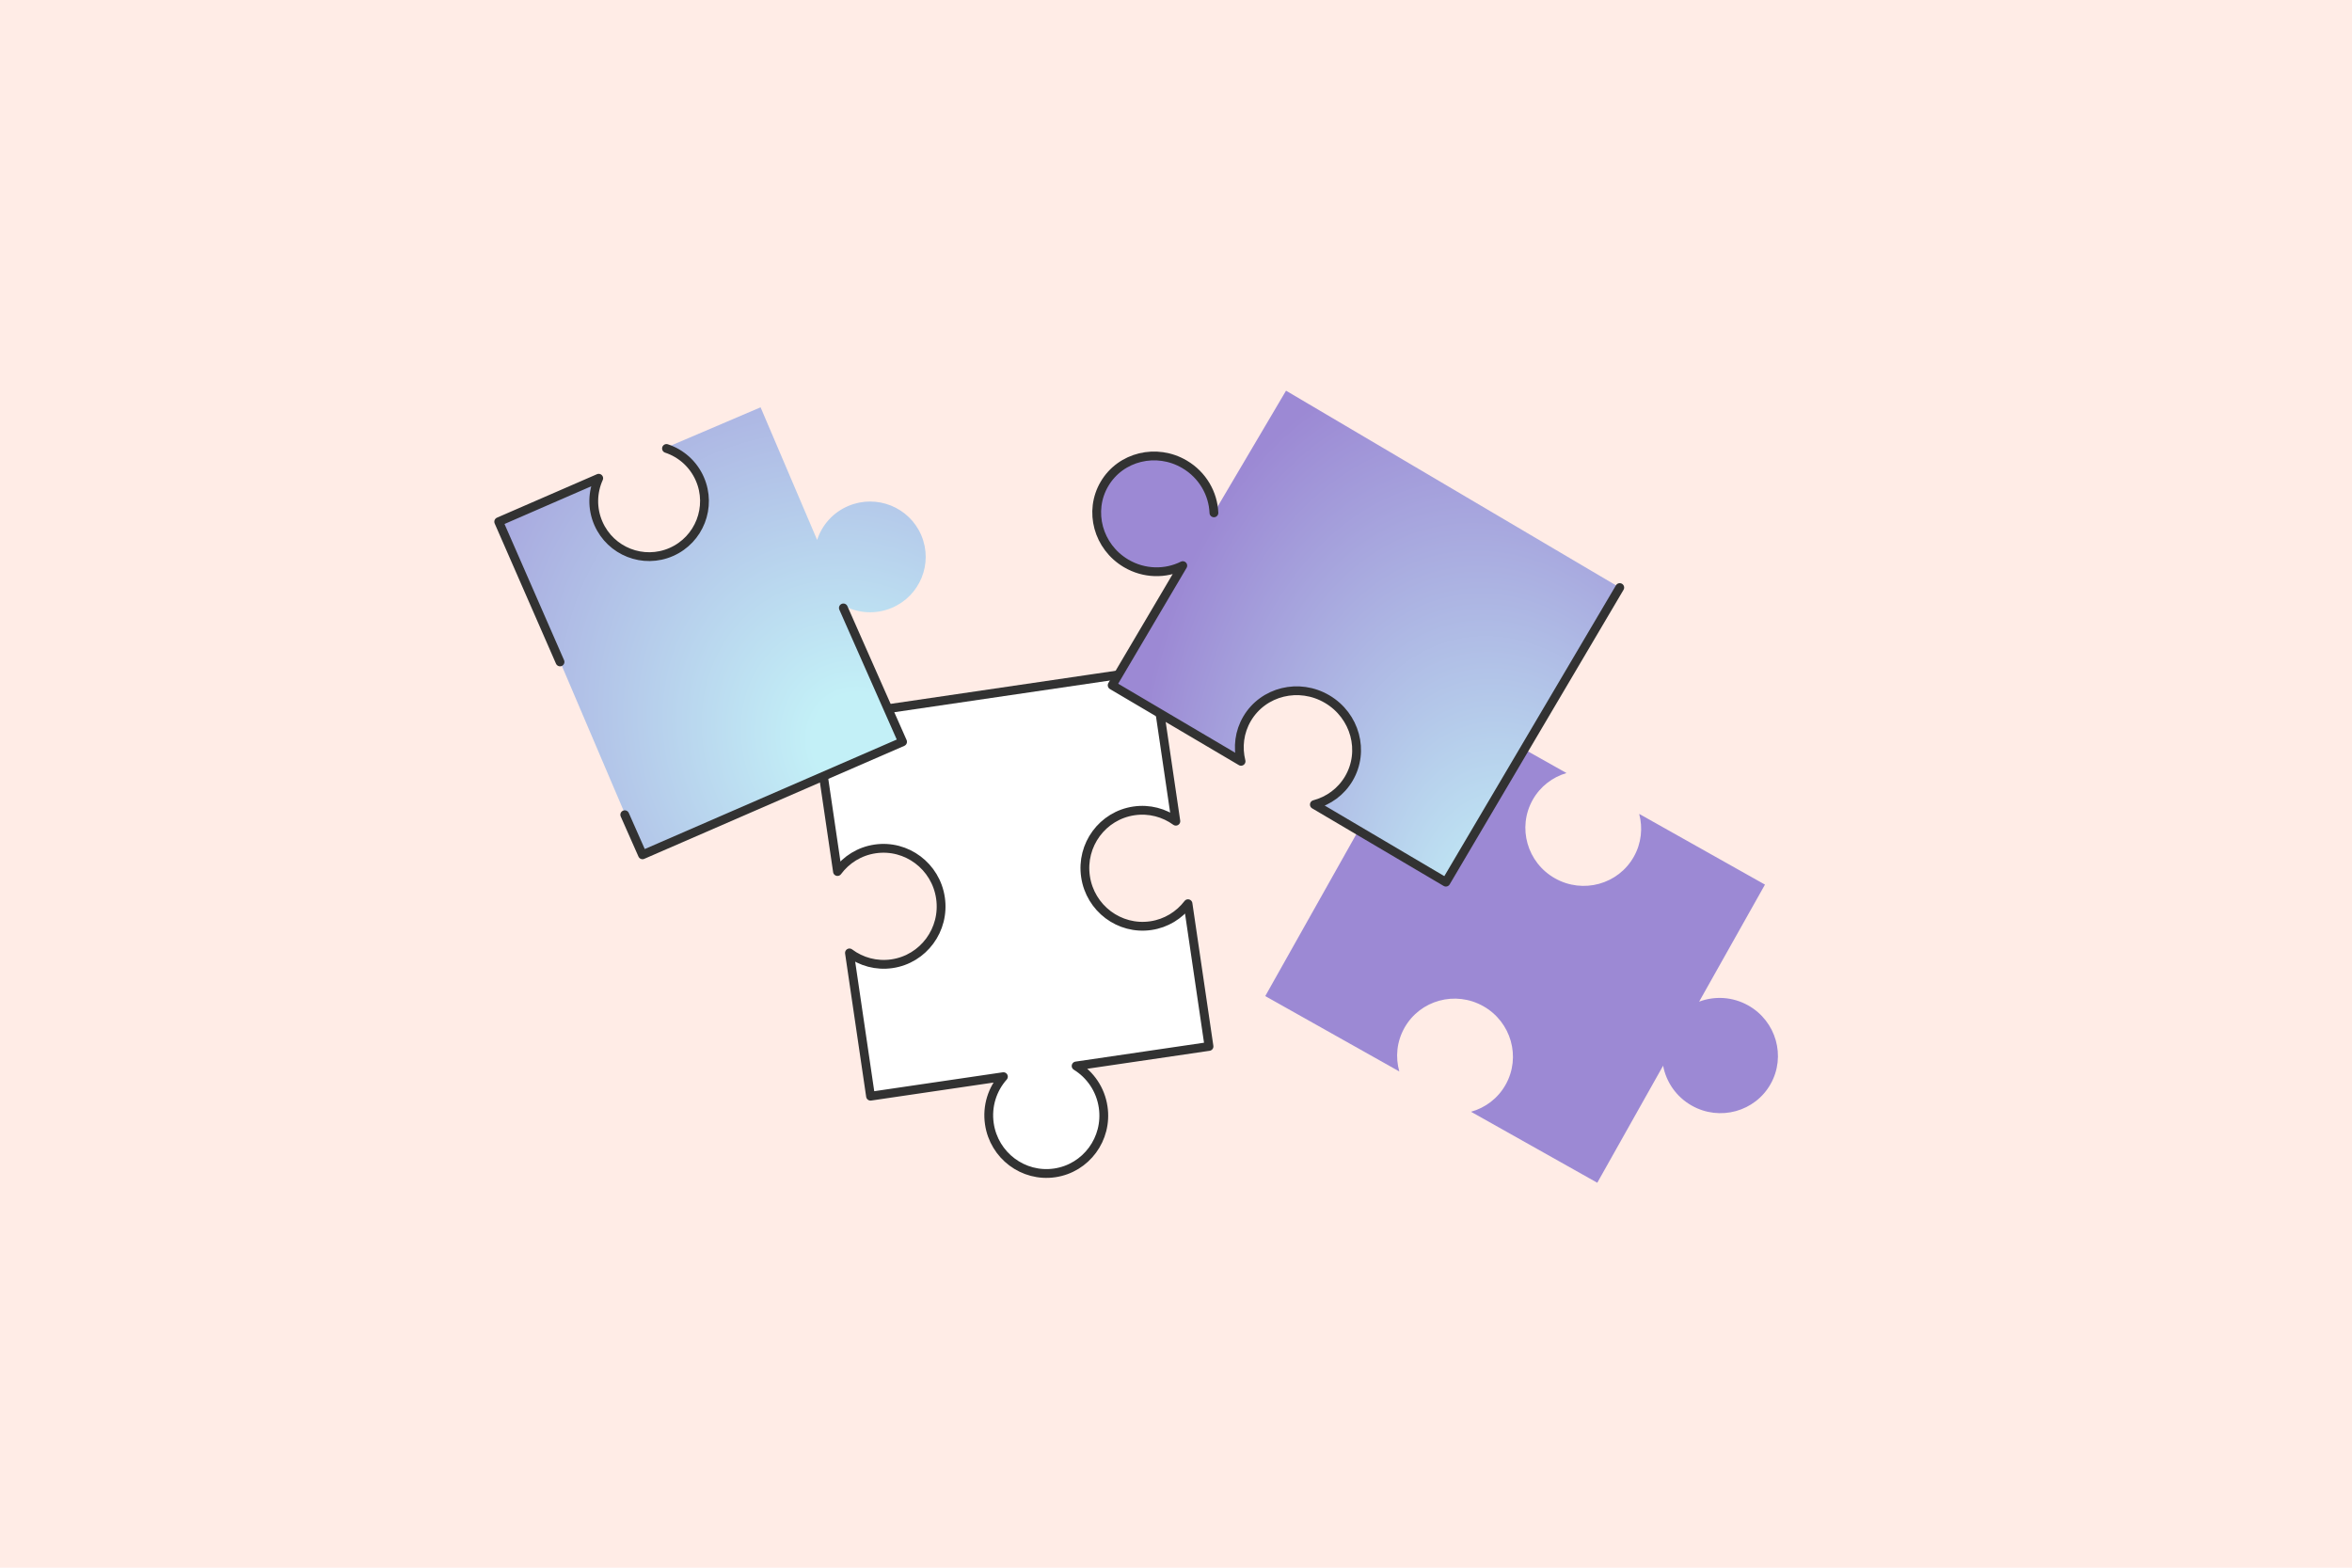 <svg width="1080" height="720" viewBox="0 0 1080 720" fill="none" xmlns="http://www.w3.org/2000/svg">
<path d="M1080 0H0V720H1080V0Z" fill="#FFECE6"/>
<path d="M703.787 367.356C707.279 361.146 712.938 356.911 719.305 355.038L657.978 320.553L580.985 457.476L642.54 492.089C640.698 485.578 641.34 478.39 644.903 472.055C652.051 459.342 668.243 454.885 681.072 462.099C693.901 469.313 698.506 485.464 691.357 498.176C687.795 504.512 681.987 508.795 675.467 510.604L733.446 543.206L763.676 489.446C765.078 496.916 769.687 503.765 776.871 507.804C789.7 515.018 805.892 510.561 813.04 497.849C820.189 485.136 815.585 468.986 802.755 461.772C795.571 457.732 787.334 457.357 780.214 460.035L810.443 406.275L752.691 373.8C754.399 380.214 753.721 387.25 750.229 393.46C743.08 406.173 726.888 410.63 714.059 403.416C701.238 396.228 696.638 380.069 703.787 367.356Z" fill="#9C89D4"/>
<path d="M520.694 372.419C527.743 371.382 534.555 373.267 539.932 377.159L529.694 307.55L374.281 330.407L384.557 400.274C388.581 394.834 394.659 390.945 401.85 389.888C416.28 387.766 429.711 397.848 431.852 412.409C433.994 426.971 424.035 440.493 409.605 442.615C402.414 443.673 395.473 441.699 390.054 437.648L399.732 503.457L460.753 494.482C455.701 500.161 453.103 507.997 454.302 516.151C456.444 530.713 469.875 540.795 484.304 538.673C498.734 536.55 508.693 523.028 506.551 508.467C505.352 500.312 500.609 493.566 494.135 489.573L555.155 480.598L545.514 415.047C541.486 420.322 535.505 424.089 528.456 425.126C514.026 427.248 500.595 417.166 498.454 402.604C496.296 388.064 506.265 374.541 520.694 372.419Z" fill="white" stroke="#323232" stroke-width="4.04" stroke-miterlimit="10" stroke-linecap="round" stroke-linejoin="round"/>
<path d="M557.415 235.541C557.047 226.717 552.254 218.169 543.934 213.26C531.041 205.651 514.584 209.666 507.171 222.228C499.758 234.789 504.2 251.137 517.092 258.745C525.412 263.654 535.212 263.718 543.114 259.775L510.688 314.724L569.877 349.653C568.26 343.19 569.047 336.18 572.658 330.06C580.071 317.499 596.529 313.484 609.421 321.092C622.314 328.701 626.756 345.048 619.343 357.61C615.736 363.721 609.98 367.799 603.537 369.516L663.922 405.151L743.762 269.857L590.527 179.43L557.415 235.541Z" fill="url(#paint0_radial_420_2852)"/>
<path d="M389.554 232.368C382.443 235.365 377.41 241.204 375.216 247.981L349.245 187.072L306.857 205.164C313.468 207.432 319.126 212.362 322.07 219.273C327.584 232.196 321.512 247.119 308.522 252.604C295.531 258.089 280.529 252.049 275.016 239.126C272.071 232.215 272.437 224.739 275.391 218.431L229 237.796L294.492 391.413L414.727 340.689L388.245 278.584C394.673 281.723 402.381 282.183 409.492 279.177C422.483 273.692 428.545 258.778 423.041 245.846C417.546 232.914 402.545 226.883 389.554 232.368Z" fill="url(#paint1_radial_420_2852)"/>
<path d="M286.878 374.181L295.024 392.596L414.443 340.696L387.266 279.204" stroke="#323232" stroke-width="4.04" stroke-miterlimit="10" stroke-linecap="round" stroke-linejoin="round"/>
<path d="M306.041 205.969C312.646 208.157 318.332 213.042 321.348 219.933C326.986 232.822 321.127 247.852 308.271 253.504C295.415 259.157 280.425 253.284 274.786 240.394C271.771 233.504 272.048 225.999 274.92 219.645L229 239.608L257.153 304.005" stroke="#323232" stroke-width="4.04" stroke-miterlimit="10" stroke-linecap="round" stroke-linejoin="round"/>
<path d="M557.415 235.541C557.047 226.717 552.254 218.169 543.934 213.26C531.041 205.651 514.584 209.666 507.171 222.228C499.758 234.789 504.2 251.137 517.092 258.745C525.412 263.654 535.212 263.718 543.114 259.775L510.688 314.724L569.877 349.653C568.26 343.19 569.047 336.18 572.658 330.06C580.071 317.499 596.529 313.484 609.421 321.092C622.314 328.701 626.756 345.048 619.343 357.61C615.736 363.721 609.98 367.799 603.537 369.516L663.922 405.151L743.762 269.857" stroke="#323232" stroke-width="4.04" stroke-miterlimit="10" stroke-linecap="round" stroke-linejoin="round"/>
<defs>
<radialGradient id="paint0_radial_420_2852" cx="0" cy="0" r="1" gradientUnits="userSpaceOnUse" gradientTransform="translate(700.002 449.757) rotate(-100.204) scale(371.855 228.433)">
<stop offset="0.084" stop-color="#C3F0F7"/>
<stop offset="0.774" stop-color="#9C89D4"/>
</radialGradient>
<radialGradient id="paint1_radial_420_2852" cx="0" cy="0" r="1" gradientUnits="userSpaceOnUse" gradientTransform="translate(397.316 344.167) rotate(-128.602) scale(363.491 310.916)">
<stop offset="0.073" stop-color="#C3F0F7"/>
<stop offset="0.774" stop-color="#9C89D4"/>
</radialGradient>
</defs>
</svg>
